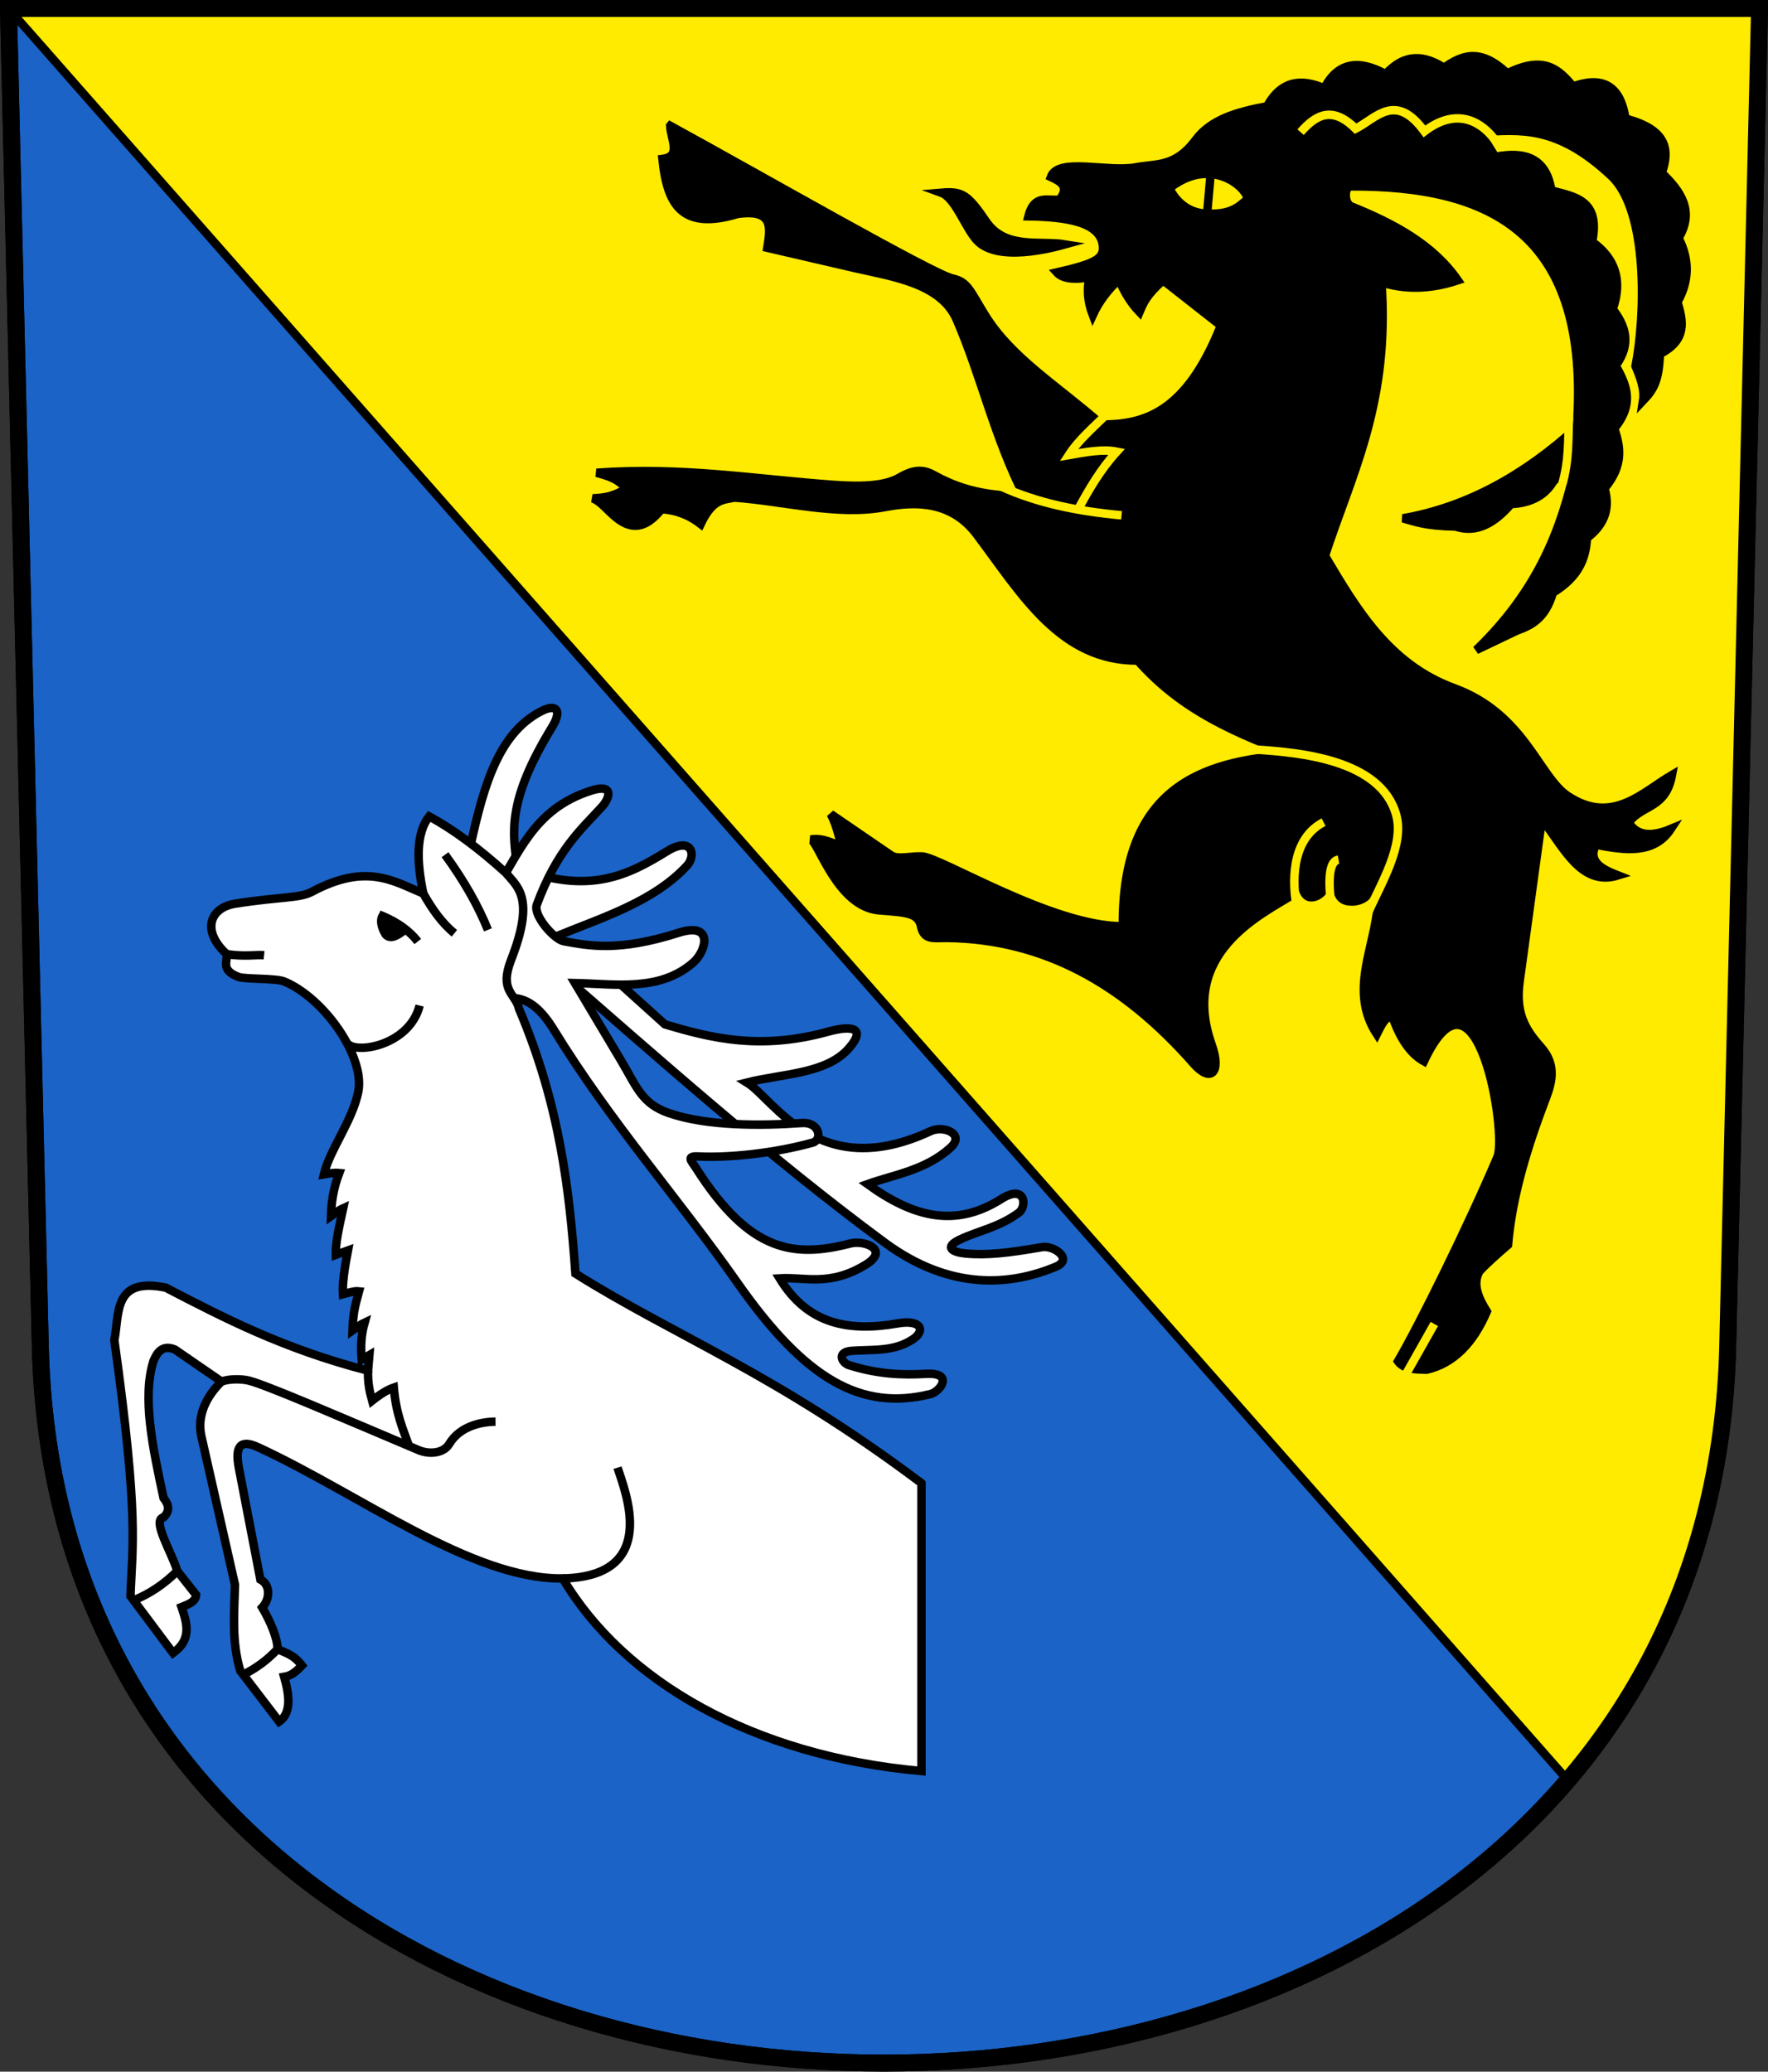 <?xml version="1.0" encoding="UTF-8" standalone="no"?>
<!-- Created with Inkscape (http://www.inkscape.org/) -->

<svg
   xmlns:dc="http://purl.org/dc/elements/1.1/"
   xmlns:cc="http://creativecommons.org/ns#"
   xmlns:rdf="http://www.w3.org/1999/02/22-rdf-syntax-ns#"
   xmlns:svg="http://www.w3.org/2000/svg"
   xmlns="http://www.w3.org/2000/svg"
   xmlns:sodipodi="http://sodipodi.sourceforge.net/DTD/sodipodi-0.dtd"
   xmlns:inkscape="http://www.inkscape.org/namespaces/inkscape"
   version="1.0"
   width="208.86"
   height="244.66"
   id="svg2780"
   inkscape:version="0.92.4 (5da689c313, 2019-01-14)"
   sodipodi:docname="ZihlschlachtSitterdorf-blazon.svg">
  <rect width="100%" height="100%" fill="#333333" stroke="none"/>
  <sodipodi:namedview
     pagecolor="#ffffff"
     bordercolor="#666666"
     borderopacity="1"
     objecttolerance="10"
     gridtolerance="10"
     guidetolerance="10"
     inkscape:pageopacity="0"
     inkscape:pageshadow="2"
     inkscape:window-width="3236"
     inkscape:window-height="1417"
     id="namedview25"
     showgrid="false"
     inkscape:zoom="2.8284271"
     inkscape:cx="29.219874"
     inkscape:cy="96.541957"
     inkscape:window-x="-8"
     inkscape:window-y="-8"
     inkscape:window-maximized="1"
     inkscape:current-layer="svg2780"
     inkscape:measure-start="104.255,149.787"
     inkscape:measure-end="104.255,126.383"
     showguides="true"
     inkscape:object-paths="true"
     inkscape:snap-intersection-paths="true"
     inkscape:snap-global="true" />
  <defs
     id="defs2782" />
  <path
     inkscape:connector-curvature="0"
     style="fill:#1b63c6;fill-opacity:1;fill-rule:evenodd;stroke:#000000;stroke-width:2;stroke-linecap:butt;stroke-miterlimit:4;stroke-dashoffset:0;stroke-opacity:1"
     id="path4212"
     d="m 1,1 3.761,158.003 c 2.686,112.859 196.652,112.859 199.338,0 L 207.86,1 Z" />
  <path
     style="fill:#feeb00;fill-rule:evenodd;stroke:#000000;stroke-width:1px;stroke-linecap:butt;stroke-linejoin:miter;stroke-opacity:1;fill-opacity:1"
     d="M 1,1 185.216,210.257 c 12.529,-14.062 17.742,-31.356 18.861,-50.459 L 207.86,1 Z"
     id="path5216"
     inkscape:connector-curvature="0"
     sodipodi:nodetypes="ccccc" />
  <g
     id="g5351"
     transform="translate(-0.354,0.354)">
    <path
       sodipodi:nodetypes="cssccccssccccccssscccccsccccccssscscccsscccsscccscccssscsscccc"
       inkscape:connector-curvature="0"
       id="path5229"
       d="m 79.529,14.498 c 11.042,6.042 31.079,17.549 33.346,18.037 1.84,0.396 2.084,1.503 3.875,4.375 3.171,5.087 8.581,8.312 13.75,12.875 5.018,-0.013 9.913,-1.366 14,-11.5 l 19.125,-4.125 c 0.669,13.637 -3.666,21.682 -6.75,31.125 3.773,6.359 7.591,12.817 15.25,15.625 8.363,3.066 10.004,10.464 13.433,12.736 5.251,3.479 8.807,-0.436 12.317,-2.486 -0.744,4.045 -3.483,3.452 -5.125,5.625 0.848,1.325 2.273,1.892 5,0.75 -1.984,3.023 -5.388,2.552 -8.875,1.875 -0.981,2.025 0.71,2.874 2.625,3.625 -4.358,1.356 -6.419,-3.318 -9,-6.625 l -2.625,19.125 c -0.51,3.714 0.614,5.633 2.5,7.75 1.806,2.027 1.382,4.016 0.625,6 -2.222,5.821 -4.004,11.6 -4.5,17.375 -1.221,1.06 -2.446,2.122 -3.375,3.125 -0.848,1.512 -0.142,3.121 0.875,4.75 -1.591,3.692 -3.885,6.128 -7.125,6.875 -1.299,-0.051 -2.655,-0.008 -3.375,-1 2.554,-4.346 8.29,-15.999 11.75,-24.125 1.159,-2.721 -2.371,-24.733 -8.684,-11.302 -1.594,-0.885 -2.804,-2.664 -3.691,-5.198 -0.865,-0.214 -1.351,0.964 -1.875,2 -3.372,-5.167 -0.159,-10.333 0.125,-15.5 l -5.75,-0.25 -4.25,-0.75 c -3.893,2.438 -13.478,6.9 -9.625,17.75 1.181,3.326 -0.134,4.519 -2.125,2.25 -8.39,-9.563 -17.789,-14.7 -29.081,-14.869 -1.647,-0.025 -2.835,0.36 -3.169,-1.506 -0.383,-1.447 -1.764,-1.507 -4.875,-1.75 -4.99,-0.39 -7.179,-8.062 -8.125,-8.375 1.531,-0.218 2.507,0.436 3.659,0.814 -0.365,-1.243 -0.576,-2.414 -1.284,-3.814 l 7.125,4.875 c 0.789,0.54 2.296,0.074 3.625,0.125 2.214,0.085 15.41,8.294 23.75,8.25 -0.11,-16.153 8.97,-19.555 20,-20.25 -6.423,-2.537 -12.86,-5.027 -18.25,-11.125 -9.145,0.04 -13.683,-7.799 -19,-14.875 -2.916,-3.881 -7.011,-3.986 -10.875,-3.25 -5.551,1.057 -11.818,-0.69 -17.75,-1.125 -1.302,0.282 -2.585,0.131 -4,3.125 -1.479,-1.146 -3.028,-1.664 -4.625,-1.75 -1.47,1.78 -3.133,2.87 -5.463,0.897 -1.132,-0.959 -1.694,-1.789 -2.662,-2.184 1.604,-0.066 2.554,-0.294 4.055,-1.184 -1.038,-0.807 -1.214,-1.2 -3.607,-1.837 10.193,-0.733 18.69,0.757 28.051,1.433 3.501,0.253 6.121,0.082 7.75,-0.875 1.891,-1.111 2.993,-0.882 4.125,-0.25 3.75,2.092 7.163,2.387 10.625,2.5 -3.537,-6.886 -5.094,-14.154 -8,-20.875 -1.881,-4.352 -7.673,-5.093 -12.125,-6.125 l -10.25,-2.375 c 0.351,-2.259 0.85,-4.608 -3.5,-4 -6.752,2.035 -8.345,-1.265 -8.889,-6.492 2.292,-0.294 0.987,-2.307 0.918,-3.919 z"
       style="fill:#000000;fill-opacity:1;fill-rule:evenodd;stroke:#000000;stroke-width:1px;stroke-linecap:butt;stroke-linejoin:miter;stroke-opacity:1" />
    <path
       sodipodi:nodetypes="cccccccscccsscccccccccccccscccccccccccccccccccccccc"
       inkscape:connector-curvature="0"
       id="path5231"
       d="m 145.752,39.025 -7.999,-6.276 c -2.026,1.801 -2.359,2.756 -2.784,3.757 -1.155,-1.213 -1.861,-2.515 -2.431,-3.845 -1.315,1.23 -2.368,2.615 -3.094,4.198 -0.674,-1.759 -0.661,-3.174 -0.398,-4.464 -1.851,0.321 -3.172,0.165 -3.845,-0.575 4.609,-1.052 5.537,-1.638 5.448,-3.041 -0.183,-2.896 -4.228,-3.508 -8.807,-3.588 0.699,-2.726 2.366,-1.742 3.712,-1.989 1.168,-1.569 0.076,-2.12 -1.061,-2.652 0.846,-2.369 6.734,-0.512 10.076,-1.149 2.369,-0.452 4.616,0.024 7.027,-3.226 1.8,-2.426 4.873,-3.318 8.441,-3.977 1.67,-3.042 4.033,-3.313 6.762,-2.121 1.564,-3.056 4.035,-3.454 7.248,-1.679 2.298,-2.516 4.596,-2.226 6.894,-0.751 2.058,-1.463 4.249,-2.405 7.469,0.663 4.41,-2.21 6.137,-0.397 7.778,1.547 3.926,-1.424 5.678,0.406 6.187,3.801 4.847,1.247 5.298,3.638 4.287,6.408 2.309,2.197 3.88,4.559 1.989,7.69 1.345,2.64 1.232,5.153 -0.133,7.557 0.67,2.248 1.179,4.472 -2.077,6.143 -0.116,3.111 -0.697,4.161 -1.986,5.514 0.23,-1.452 -0.441,-3.004 -0.887,-4.088 1.129,-5.759 1.572,-18.295 -2.873,-22.462 -6.411,-6.011 -10.787,-5.439 -15.512,-5.171 l 1.812,2.917 c 3.43,-0.657 6.017,0.056 6.629,3.977 2.752,0.733 5.827,1.104 4.817,6.055 2.682,1.914 3.637,4.509 2.431,7.955 1.47,1.945 2.271,4.028 0.354,6.673 1.207,2.198 2.307,4.419 -0.177,7.425 0.736,2.142 1.135,4.349 -1.149,7.071 0.772,2.692 -0.267,4.478 -2.077,5.878 -0.13,2.291 -0.855,4.512 -4.022,6.452 -0.894,3.049 -2.538,3.847 -4.243,4.464 l -4.817,2.298 c 7.333,-7.053 10.105,-14.384 11.711,-21.788 l -2.563,1.812 c -1.012,1.763 -2.73,2.627 -5.038,2.74 -1.922,2.225 -4.031,3.482 -6.541,2.652 -3.646,-0.076 -4.721,-0.559 -6.231,-0.972 7.661,-1.333 14.42,-5.167 20.55,-10.739 1.688,-23.116 -10.396,-28.526 -26.737,-28.461 -0.746,0.093 -0.76,1.925 0.044,2.342 5.048,2.036 9.694,4.496 12.64,8.75 -3.34,1.113 -6.353,1.111 -9.104,0.221 l 0.088,3.315 z"
       style="fill:#000000;fill-opacity:1;fill-rule:evenodd;stroke:#000000;stroke-width:1px;stroke-linecap:butt;stroke-linejoin:miter;stroke-opacity:1" />
    <path
       sodipodi:nodetypes="cscsc"
       inkscape:connector-curvature="0"
       id="path5233"
       d="m 111.546,22.407 c 2.453,-0.206 3.106,0.179 5.303,3.403 2.265,3.324 6.351,2.214 9.325,2.696 -1.504,0.416 -7.983,2.174 -10.43,-0.486 -1.356,-1.474 -2.538,-5.011 -4.198,-5.613 z"
       style="fill:#000000;fill-opacity:1;fill-rule:evenodd;stroke:#000000;stroke-width:1;stroke-linecap:butt;stroke-linejoin:miter;stroke-miterlimit:8;stroke-dasharray:none;stroke-opacity:1" />
    <g
       style="stroke:#feeb00;stroke-opacity:1"
       id="g5241">
      <path
         style="fill:none;fill-rule:evenodd;stroke:#feeb00;stroke-width:1px;stroke-linecap:butt;stroke-linejoin:miter;stroke-opacity:1"
         d="m 118.617,57.1 c 4.348,1.991 9.177,2.94 14.231,3.403"
         id="path5235"
         inkscape:connector-curvature="0"
         sodipodi:nodetypes="cc" />
      <path
         style="fill:none;fill-rule:evenodd;stroke:#feeb00;stroke-width:1px;stroke-linecap:butt;stroke-linejoin:miter;stroke-opacity:1"
         d="m 127.703,59.826 c 1.303,-2.411 2.686,-4.774 4.57,-6.836 -1.651,-0.337 -3.663,0.048 -5.657,0.398 1.188,-1.844 3.02,-3.366 4.64,-4.994"
         id="path5237"
         inkscape:connector-curvature="0"
         sodipodi:nodetypes="cccc" />
    </g>
    <g
       style="stroke:#feeb00;stroke-opacity:1"
       id="g5252">
      <path
         style="fill:none;fill-rule:evenodd;stroke:#feeb00;stroke-width:1px;stroke-linecap:butt;stroke-linejoin:miter;stroke-opacity:1"
         d="m 156.713,96.742 c -3.345,1.74 -3.891,5.909 -3.182,10.032"
         id="path5243"
         inkscape:connector-curvature="0"
         sodipodi:nodetypes="cc" />
      <path
         style="fill:none;fill-rule:evenodd;stroke:#feeb00;stroke-width:1px;stroke-linecap:butt;stroke-linejoin:miter;stroke-opacity:1"
         d="m 158.48,101.162 c -1.549,0.263 -1.003,4.167 -0.795,6.32"
         id="path5245"
         inkscape:connector-curvature="0"
         sodipodi:nodetypes="cc" />
      <path
         style="fill:none;fill-rule:evenodd;stroke:#feeb00;stroke-width:1px;stroke-linecap:butt;stroke-linejoin:miter;stroke-opacity:1"
         d="m 161.979,107.422 c 1.468,-3.359 4.329,-7.941 3.307,-11.564 -1.838,-6.517 -11.42,-7.338 -16.484,-7.679"
         id="path5247"
         inkscape:connector-curvature="0"
         sodipodi:nodetypes="csc" />
    </g>
    <path
       sodipodi:nodetypes="cccc"
       inkscape:connector-curvature="0"
       id="path5254"
       d="m 153.998,15.256 c 1.841,-2.096 3.757,-3.13 6.502,-0.408 2.488,-1.29 4.696,-4.359 8.125,0.312 4.079,-3.108 6.958,-0.804 8.265,0.926"
       style="fill:none;fill-rule:evenodd;stroke:#feeb00;stroke-width:1px;stroke-linecap:butt;stroke-linejoin:miter;stroke-opacity:1" />
    <g
       transform="translate(0.442,-0.795)"
       id="g5266">
      <path
         style="fill:#feeb00;fill-opacity:1;fill-rule:evenodd;stroke:#000000;stroke-width:1px;stroke-linecap:butt;stroke-linejoin:miter;stroke-opacity:1"
         d="m 138.062,22.652 c 1.454,-1.085 3.121,-1.886 5.162,-1.63 1.776,0.223 3.569,1.413 4.13,2.865 -1.052,0.934 -1.978,1.96 -5.054,1.778 -2.064,-0.122 -3.536,-1.468 -4.239,-3.013 z"
         id="path5256"
         inkscape:connector-curvature="0"
         sodipodi:nodetypes="cscsc" />
      <path
         style="fill:none;fill-rule:evenodd;stroke:#000000;stroke-width:1px;stroke-linecap:butt;stroke-linejoin:miter;stroke-opacity:1"
         d="m 142.403,26.919 0.523,-5.927"
         id="path5258"
         inkscape:connector-curvature="0" />
    </g>
    <path
       sodipodi:nodetypes="cc"
       inkscape:connector-curvature="0"
       id="path5268"
       d="m 157.486,105.406 c 0.785,2.449 4.212,1.942 5.166,0.562"
       style="fill:none;fill-rule:evenodd;stroke:#feeb00;stroke-width:1px;stroke-linecap:butt;stroke-linejoin:miter;stroke-opacity:1" />
    <path
       sodipodi:nodetypes="cc"
       inkscape:connector-curvature="0"
       id="path5268-8"
       d="m 153.304,104.957 c 0.785,2.449 3.229,1.829 4.183,0.449"
       style="fill:none;fill-rule:evenodd;stroke:#feeb00;stroke-width:1px;stroke-linecap:butt;stroke-linejoin:miter;stroke-opacity:1" />
    <path
       sodipodi:nodetypes="cc"
       inkscape:connector-curvature="0"
       id="path5285"
       d="m 184.899,56.857 c 0.849,-2.965 0.677,-5.161 0.808,-7.948"
       style="fill:none;fill-rule:evenodd;stroke:#feeb00;stroke-width:1px;stroke-linecap:butt;stroke-linejoin:miter;stroke-opacity:1" />
    <path
       sodipodi:nodetypes="cc"
       inkscape:connector-curvature="0"
       id="path5287"
       d="m 166.486,161.863 3.308,-5.857"
       style="fill:none;fill-rule:evenodd;stroke:#feeb00;stroke-width:1px;stroke-linecap:butt;stroke-linejoin:miter;stroke-opacity:1" />
  </g>
  <path
     inkscape:connector-curvature="0"
     style="fill:none;fill-opacity:1;fill-rule:evenodd;stroke:#000000;stroke-width:2;stroke-linecap:butt;stroke-miterlimit:4;stroke-dashoffset:0;stroke-opacity:1"
     id="path4212-8"
     d="M 1,1 4.761,159.003 c 2.686,112.859 196.652,112.859 199.338,0 l 3.761,-158.003 z" />
  <g
     id="g5434">
    <path
       sodipodi:nodetypes="cccccc"
       inkscape:connector-curvature="0"
       id="path5368"
       d="m 15.875,189.035 4.572,6.188 c 1.327,-1.036 2.279,-2.366 1,-5.438 l 1.719,-1.438 -2.219,-2.812 z"
       style="fill:#000000;fill-opacity:1;fill-rule:evenodd;stroke:none;stroke-width:1px;stroke-linecap:butt;stroke-linejoin:miter;stroke-opacity:1" />
    <path
       sodipodi:nodetypes="cccccc"
       inkscape:connector-curvature="0"
       id="path5370"
       d="m 28.738,197.778 4.053,-3.024 2.875,1.938 -2.094,1.344 c 0.365,1.938 1.11,3.997 -0.594,5.281 z"
       style="fill:#000000;fill-opacity:1;fill-rule:evenodd;stroke:none;stroke-width:1px;stroke-linecap:butt;stroke-linejoin:miter;stroke-opacity:1" />
    <path
       sodipodi:nodetypes="csscsscccsscsscssssssscc"
       inkscape:connector-curvature="0"
       id="path5315"
       d="m 55.291,101.16 c 1.582,-7.153 3.142,-14.377 8.688,-17.188 1.781,-0.903 2.437,-0.064 1.25,1.875 -5.444,8.897 -4.631,12.519 -4.125,16.625 8.499,3.311 13.19,0.83 17.688,-1.938 3.007,-1.85 3.45,0.524 2.375,1.688 -3.932,4.255 -9.906,6.096 -15.5,8.375 l 5.875,4.062 7,6.312 c 5.444,1.628 11.236,3.083 19.25,0.875 2.851,-0.785 4.544,-0.467 2.562,1.875 -2.649,3.131 -7.863,3.053 -12.125,4.125 3.219,1.966 8.465,11.906 21.687,5.75 1.598,-0.744 4.121,0.358 2.375,1.938 -2.979,2.695 -6.71,3.193 -9.812,4.312 5.482,3.958 10.411,5.169 15.812,1.75 2.882,-1.824 3.042,0.909 2.062,1.625 -2.421,1.769 -4.806,2.129 -7,3.188 -1.89,0.912 -0.8,1.484 0.688,1.625 2.553,0.242 5.128,-0.068 9.062,-0.75 1.39,-0.241 3.74,1.431 1.625,2.312 -5.201,2.168 -12.341,2.965 -20.25,-2.875 -13.474,-9.95 -26.471,-21.52 -39.937,-33.25 z"
       style="fill:#ffffff;fill-opacity:1;fill-rule:evenodd;stroke:#000000;stroke-width:1px;stroke-linecap:butt;stroke-linejoin:miter;stroke-opacity:1" />
    <path
       sodipodi:nodetypes="sssccsssssscsssssssscssssss"
       inkscape:connector-curvature="0"
       id="path5289"
       d="m 109.9,164.644 c -8.152,1.988 -14.719,-1.644 -22.797,-13.172 -6.968,-9.942 -14.963,-18.907 -21.688,-29.875 -2.938,-4.792 -5.566,-4.046 -8.125,-2.75 2.198,-7.554 2.797,-12.461 0.875,-13.188 3.108,-4.541 4.679,-10.12 11.75,-12.313 2.617,-0.811 2.153,0.877 1.188,1.938 -2.355,2.587 -5.264,5.032 -7.688,11.563 -0.463,1.247 2.05,4.109 3.188,4.312 2.982,0.533 6.44,1.268 13.562,-1 4.207,-1.339 3.268,2.166 1.75,3.5 -3.972,3.491 -9.213,2.539 -14,2.438 l 5.438,9.125 c 1.883,3.16 2.457,5.118 5.653,6.228 4.492,1.56 10.926,1.516 15.69,1.178 2.158,-0.153 2.488,1.985 1.312,2.312 -4.554,1.271 -9.988,1.814 -13.468,1.635 -1.582,-0.082 -0.85,0.531 -0.272,1.439 6.329,9.925 11.554,10.547 18.208,8.833 1.632,-0.42 4.653,0.75 1.812,2.5 -4.282,2.638 -7.236,1.431 -10.187,1.625 3.339,5.478 8.201,6.326 14,5.312 2.673,-0.467 3.306,0.827 1.75,1.875 -2.248,1.514 -4.796,1.183 -7.25,1.375 -1.824,0.143 -1.133,1.428 -0.312,1.688 3.419,1.081 6.317,1.185 9.075,1.026 3.381,-0.195 1.741,2.101 0.535,2.396 z"
       style="fill:#ffffff;fill-opacity:1;fill-rule:evenodd;stroke:#000000;stroke-width:1px;stroke-linecap:butt;stroke-linejoin:miter;stroke-opacity:1" />
    <path
       sodipodi:nodetypes="cccssccccccccscccccccccccccccccccccccccssscsscccsccc"
       inkscape:connector-curvature="0"
       id="path5291"
       d="m 108.854,175.16 v 34 c -19.906,-1.789 -35.175,-10.607 -42.375,-22.75 -10.745,0.142 -23.89,-9.905 -36,-15.5 -2.065,-0.954 -2.763,-0.16 -2.25,2.5 l 2.531,13.125 c 1.249,0.656 1.117,2.361 0.219,3.312 0.924,1.575 1.813,3.605 1.812,4.906 0.946,0.476 1.869,0.622 2.875,1.938 -0.692,0.737 -1.237,1.199 -2.094,1.344 0.552,1.916 0.948,4.256 -0.594,5.281 l -4.594,-6 c -1.022,-3.385 -0.717,-6.771 -0.625,-10.156 l -3.969,-17.531 c -0.548,-2.421 0.566,-4.694 2.375,-6.469 l -5.5,-3.781 c -1.579,-0.667 -2.183,0.53 -2.531,1.344 -1.355,4.254 -0.108,10.205 1.188,16.188 0.604,0.76 0.805,1.521 0,2.281 -1.437,0.334 0.971,4.128 1.625,6.344 l 2.219,2.812 c -0.047,0.874 -1.034,1.156 -1.719,1.438 0.637,1.908 1.252,3.814 -1,5.438 l -5.031,-6.719 c 0.201,-6.042 1.04,-9.006 -1.906,-30.219 0.6,-3.21 -0.13,-7.484 6.062,-6.219 6.968,3.617 13.946,7.231 23.906,9.812 l 0.156,-1.844 -0.906,0.531 c -0.122,-1.357 -0.113,-2.77 0.344,-4.375 -0.419,0.192 -0.94,0.589 -1.438,0.938 0.084,-2.424 0.46,-3.388 0.781,-4.625 -0.576,-0.064 -1.251,0.171 -1.906,0.344 -0.084,-1.165 0.18,-3.026 0.594,-5.188 -0.241,0.082 -0.781,0.283 -1.438,0.531 -0.046,-1.439 0.439,-3.498 0.875,-5.5 -0.498,0.221 -0.963,0.604 -1.438,0.938 0.034,-1.59 0.27,-3.255 0.969,-5.094 -0.661,-0.062 -1.231,0.058 -1.812,0.156 0.687,-2.881 3.387,-6.35 4.062,-9.75 0.828,-4.164 -4.059,-11.096 -8.75,-13.031 -0.966,-0.399 -4.632,-0.255 -5.375,-0.531 -2.117,-0.787 -1.346,-1.782 -1.406,-2.688 -3.055,-2.775 -1.986,-5.497 1,-5.969 5.347,-0.845 7.562,-0.604 9.062,-1.406 6.424,-3.436 9.633,-1.264 13.156,0.219 -0.819,-3.908 -0.845,-7.161 0.688,-9.125 2.843,1.542 5.868,3.781 9.064,6.678 1.328,1.627 3.502,2.886 0.623,10.259 -1.45,3.714 0.517,3.95 0.938,5.812 4.813,11.351 5.948,21.377 6.656,31.25 11.878,7.45 23.64,11.781 40.875,24.75 z"
       style="fill:#ffffff;fill-opacity:1;fill-rule:evenodd;stroke:#000000;stroke-width:1px;stroke-linecap:butt;stroke-linejoin:miter;stroke-opacity:1" />
    <path
       sodipodi:nodetypes="cc"
       inkscape:connector-curvature="0"
       id="path5293"
       d="m 66.479,186.41 c 11.599,-0.242 7.309,-10.434 6.47,-13.082"
       style="fill:none;fill-rule:evenodd;stroke:#000000;stroke-width:1px;stroke-linecap:butt;stroke-linejoin:miter;stroke-opacity:1" />
    <path
       sodipodi:nodetypes="cc"
       inkscape:connector-curvature="0"
       id="path5295"
       d="m 50.01,105.535 c 1.029,1.804 2.172,3.466 3.67,4.684"
       style="fill:none;fill-rule:evenodd;stroke:#000000;stroke-width:1px;stroke-linecap:butt;stroke-linejoin:miter;stroke-opacity:1" />
    <path
       sodipodi:nodetypes="cc"
       inkscape:connector-curvature="0"
       id="path5297"
       d="m 52.575,100.938 c 2.304,3.163 3.949,6.113 5.065,8.879"
       style="fill:none;fill-rule:evenodd;stroke:#000000;stroke-width:1px;stroke-linecap:butt;stroke-linejoin:miter;stroke-opacity:1" />
    <path
       sodipodi:nodetypes="csssc"
       inkscape:connector-curvature="0"
       id="path5303"
       d="m 26.166,163.16 c 0.892,-0.329 2.284,-0.326 3.162,-0.129 1.887,0.423 10.85,4.309 20.108,8.22 1.348,0.569 2.992,0.349 3.624,-0.707 1.339,-2.238 4.02,-2.634 5.48,-2.652"
       style="fill:none;fill-rule:evenodd;stroke:#000000;stroke-width:1px;stroke-linecap:butt;stroke-linejoin:miter;stroke-opacity:1" />
    <path
       sodipodi:nodetypes="cccc"
       inkscape:connector-curvature="0"
       id="path5305"
       d="m 43.479,161.879 c -0.047,1.317 0.174,2.456 0.478,3.538 1.039,-0.823 1.878,-1.313 2.563,-1.547 0.267,3.134 1.084,4.894 1.799,6.908"
       style="fill:none;fill-rule:evenodd;stroke:#000000;stroke-width:1px;stroke-linecap:butt;stroke-linejoin:miter;stroke-opacity:1" />
    <path
       sodipodi:nodetypes="cc"
       inkscape:connector-curvature="0"
       id="path5307"
       d="m 26.791,112.691 c 2.162,0.318 3.507,0.032 4.406,0.125"
       style="fill:none;fill-rule:evenodd;stroke:#000000;stroke-width:1px;stroke-linecap:butt;stroke-linejoin:miter;stroke-opacity:1" />
    <path
       sodipodi:nodetypes="cc"
       inkscape:connector-curvature="0"
       id="path5309"
       d="m 40.934,123.082 c 0.738,1.545 7.428,0.493 8.638,-4.328"
       style="fill:none;fill-rule:evenodd;stroke:#000000;stroke-width:1px;stroke-linecap:butt;stroke-linejoin:miter;stroke-opacity:1" />
    <path
       sodipodi:nodetypes="cc"
       inkscape:connector-curvature="0"
       id="path5311"
       d="m 44.76,108.004 c 1.423,0.552 3.272,1.496 4.594,3.188"
       style="fill:none;fill-rule:evenodd;stroke:#000000;stroke-width:1px;stroke-linecap:butt;stroke-linejoin:miter;stroke-opacity:1" />
    <path
       sodipodi:nodetypes="ccc"
       inkscape:connector-curvature="0"
       id="path5313"
       d="m 47.911,109.746 c -0.874,0.675 -1.741,1.312 -2.37,0.601 -0.521,-0.896 -0.668,-1.711 -0.315,-2.224"
       style="fill:#000000;fill-opacity:1;fill-rule:evenodd;stroke:#000000;stroke-width:1px;stroke-linecap:butt;stroke-linejoin:miter;stroke-opacity:1" />
    <path
       sodipodi:nodetypes="cc"
       inkscape:connector-curvature="0"
       id="path5299"
       d="m 28.738,197.778 c 1.467,-0.737 2.836,-1.704 4.053,-3.024"
       style="fill:none;fill-rule:evenodd;stroke:#000000;stroke-width:1px;stroke-linecap:butt;stroke-linejoin:miter;stroke-opacity:1" />
    <path
       sodipodi:nodetypes="cc"
       inkscape:connector-curvature="0"
       id="path5301"
       d="m 15.787,188.999 c 1.91,-0.775 3.657,-1.958 5.16,-3.464"
       style="fill:none;fill-rule:evenodd;stroke:#000000;stroke-width:1px;stroke-linecap:butt;stroke-linejoin:miter;stroke-opacity:1" />
  </g>
</svg>
